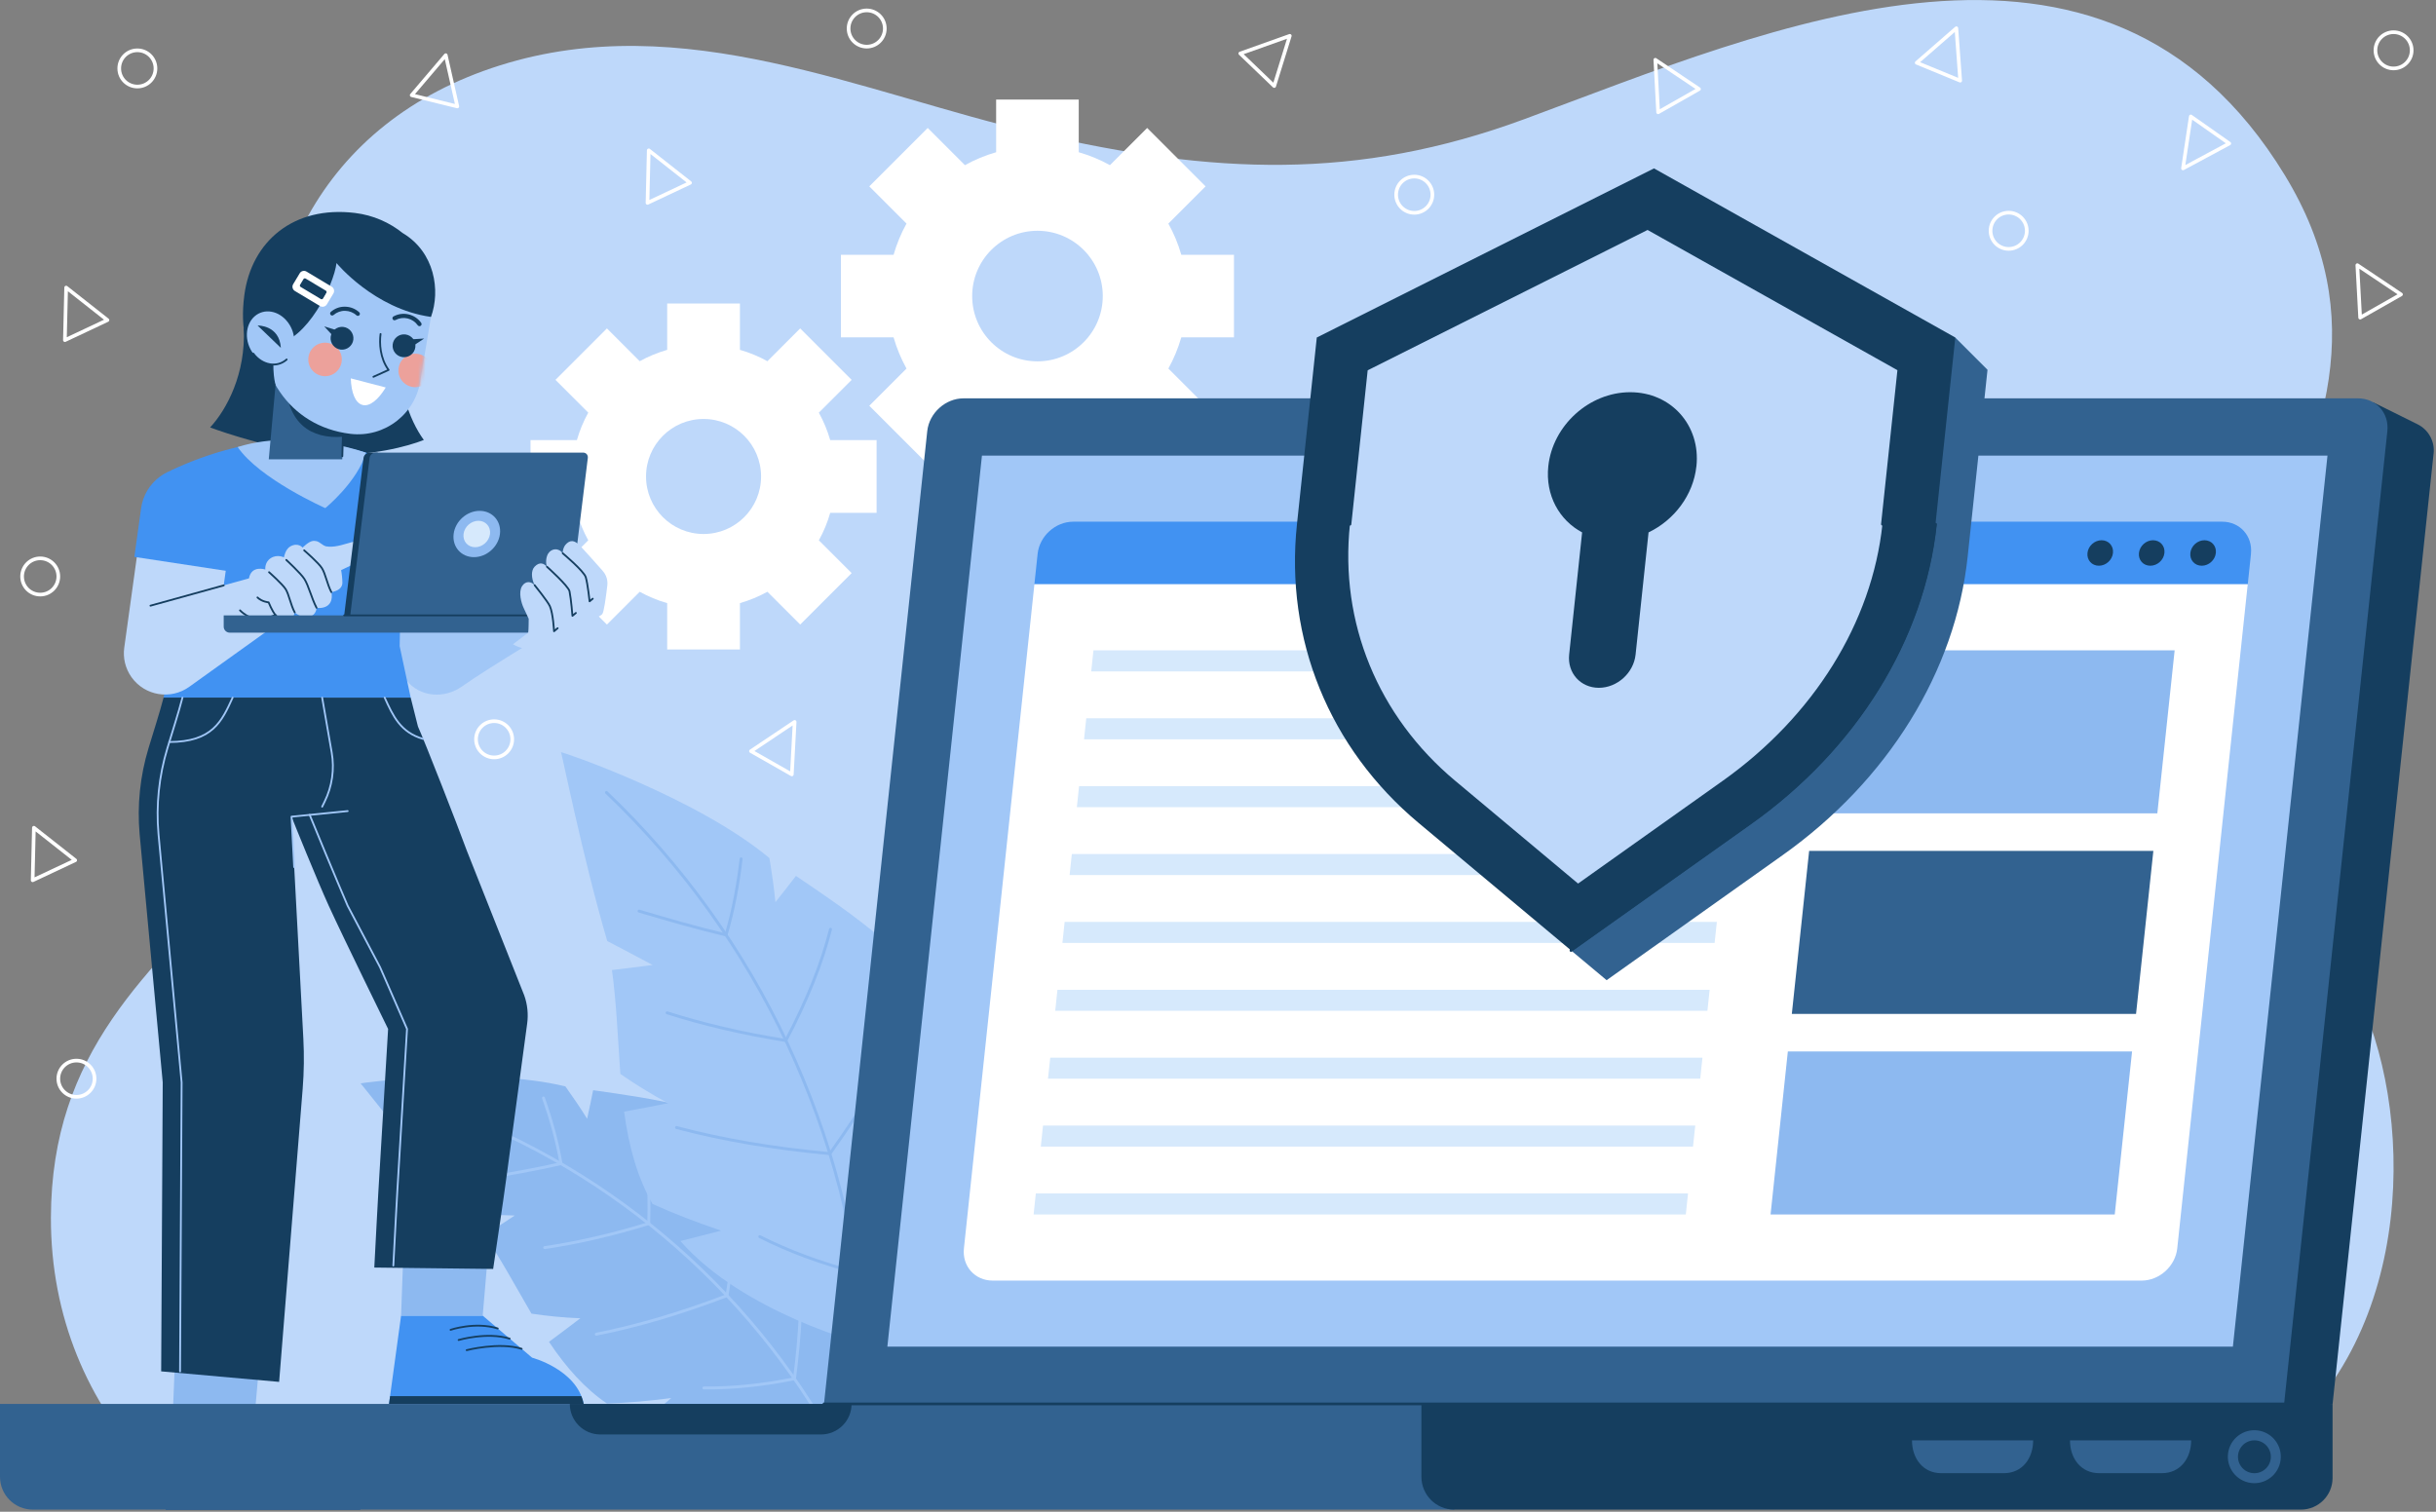 <svg width="667" height="414" viewBox="0 0 667 414" fill="none" xmlns="http://www.w3.org/2000/svg">
<rect x="0" y="0" width="667" height="414" fill="#808080" stroke="none"/>
<g clip-path="url(#clip0_1378_5278)">
<path d="M613.84 401.86H40.87C24.11 384.17 13.87 360.66 13.94 333.43C14.06 287.97 40.38 266.17 68.11 237.09C106.61 196.73 82.78 176.98 74.59 126.57C66.39 76.09 88.18 33.27 136.84 17.92C187.05 2.08 235.79 25.43 284.03 36.6C332.1 47.71 371.48 49.57 417.38 32.63C484.59 7.82 576.13 -33.17 625.58 47.94C649.39 86.98 636.64 121.02 617.45 157.74C586.72 216.57 625.67 223.28 647.68 277.21C662.02 312.79 659.33 374.66 613.84 401.86Z" fill="#BED8FA"/>
<path d="M196.4 305.831C195.45 308.781 194.44 311.801 193.37 314.911C191.81 310.621 189.96 306.701 187.87 303.111C179.39 300.931 170.59 299.731 162.41 298.561C161.9 301.111 161.36 303.711 160.76 306.381C158.86 303.301 156.84 300.381 154.81 297.521C132.77 292.121 98.76 296.521 98.731 296.721C98.781 296.491 114.3 316.821 128.65 332.511C132.77 332.591 136.84 332.761 140.95 332.881C138.17 334.731 135.43 336.521 132.73 338.261C137.02 344.621 141.09 352.151 145.52 359.751C149.81 360.401 154.26 360.841 158.9 361.021C155.98 363.251 153.12 365.401 150.32 367.471C155.01 374.531 160.24 380.341 166.19 384.361C171.82 384.201 177.74 383.641 183.79 382.871C181.22 385.071 178.66 387.251 176.12 389.421C197.34 398.301 226.8 392.171 226.8 392.171C226.8 392.171 231.85 352.331 220.99 329.391C219.75 332.291 218.48 335.221 217.21 338.171C216.82 331.371 216.12 324.951 215.01 319.061C210.43 313.201 204.13 308.821 196.4 305.831Z" fill="#8DB9F0"/>
<path d="M112.791 300.61C160.751 315.75 201.501 348.33 226.801 392.18" stroke="#A1C7F7" stroke-width="0.8" stroke-linecap="round" stroke-linejoin="round"/>
<path d="M132.342 322.72C139.272 321.54 146.252 320.34 153.612 318.67C152.462 312.04 150.752 306.2 148.812 300.69" stroke="#A1C7F7" stroke-width="0.8" stroke-linecap="round" stroke-linejoin="round"/>
<path d="M175.491 306.42C177.221 314.6 177.961 324.14 177.631 335.09C167.441 338.21 157.961 340.37 149.141 341.67" stroke="#A1C7F7" stroke-width="0.8" stroke-linecap="round" stroke-linejoin="round"/>
<path d="M219.08 344.851C219.63 354.421 219.15 365.301 217.53 377.571C208.62 379.381 200.37 380.191 192.73 380.101" stroke="#A1C7F7" stroke-width="0.8" stroke-linecap="round" stroke-linejoin="round"/>
<path d="M202.251 313.23C202.711 325.1 201.691 338.92 199.061 354.81C186.131 359.75 174.221 363.22 163.271 365.38" stroke="#A1C7F7" stroke-width="0.8" stroke-linecap="round" stroke-linejoin="round"/>
<path d="M249.13 264.4C246.67 266.94 244.12 269.54 241.46 272.18C242.02 266.99 242.09 262.05 241.75 257.32C234.15 250.82 225.74 245.17 217.94 239.87C216.14 242.23 214.27 244.62 212.32 247.06C211.92 242.95 211.32 238.95 210.67 234.99C190.79 218.38 153.73 205.8 153.59 205.99C153.75 205.78 159.44 234.42 166.27 257.71C170.46 259.86 174.54 262.08 178.69 264.27C174.91 264.77 171.2 265.23 167.56 265.65C168.76 274.32 169.15 284.09 169.86 294.11C173.93 296.93 178.27 299.62 182.93 302.13C178.82 302.95 174.8 303.72 170.89 304.43C172.15 314.02 174.59 322.61 178.67 329.71C184.53 332.38 190.86 334.78 197.45 337.02C193.71 337.98 189.99 338.94 186.3 339.87C203.59 359.64 236.86 368.17 236.86 368.17C236.86 368.17 262.06 329.87 262.46 300.9C259.72 303.25 256.96 305.62 254.17 308C257.19 300.84 259.7 293.91 261.52 287.31C259.77 279.01 255.52 271.35 249.1 264.4H249.13Z" fill="#A1C7F7"/>
<path d="M166.051 217.021C207.601 256.631 232.991 310.511 236.891 368.171" stroke="#8DB9F0" stroke-width="0.8" stroke-linecap="round" stroke-linejoin="round"/>
<path d="M174.98 249.51C182.68 251.79 190.43 254.07 198.81 256.04C200.97 248.67 202.14 241.82 202.93 235.2" stroke="#8DB9F0" stroke-width="0.8" stroke-linecap="round" stroke-linejoin="round"/>
<path d="M227.4 254.49C225.06 263.75 221.03 273.89 215.18 284.95C203.17 283.03 192.37 280.47 182.67 277.37" stroke="#8DB9F0" stroke-width="0.8" stroke-linecap="round" stroke-linejoin="round"/>
<path d="M252.761 315.78C248.521 325.87 242.551 336.77 234.731 348.54C224.691 345.92 215.831 342.6 208.041 338.67" stroke="#8DB9F0" stroke-width="0.8" stroke-linecap="round" stroke-linejoin="round"/>
<path d="M251.41 274.921C245.92 287.321 237.93 300.971 227.24 315.931C211.5 314.491 197.55 312.071 185.24 308.781" stroke="#8DB9F0" stroke-width="0.8" stroke-linecap="round" stroke-linejoin="round"/>
<path d="M240.02 140.449V120.529H227.32C226.56 117.889 225.51 115.369 224.21 113.009L233.19 104.029L219.1 89.939L210.12 98.919C207.76 97.609 205.24 96.559 202.6 95.809V83.109H182.68V95.809C180.04 96.569 177.52 97.619 175.16 98.919L166.18 89.939L152.09 104.029L161.07 113.009C159.76 115.369 158.71 117.889 157.96 120.529H145.26V140.449H157.96C158.72 143.089 159.77 145.609 161.07 147.969L152.09 156.949L166.18 171.039L175.16 162.059C177.52 163.369 180.04 164.419 182.68 165.169V177.869H202.6V165.169C205.24 164.409 207.76 163.359 210.12 162.059L219.1 171.039L233.19 156.949L224.21 147.969C225.52 145.609 226.57 143.089 227.32 140.449H240.02ZM192.64 146.239C183.94 146.239 176.89 139.189 176.89 130.489C176.89 121.789 183.94 114.739 192.64 114.739C201.34 114.739 208.39 121.789 208.39 130.489C208.39 139.189 201.34 146.239 192.64 146.239Z" fill="white"/>
<path d="M337.87 92.389V69.769H323.45C322.59 66.769 321.4 63.91 319.91 61.23L330.1 51.039L314.1 35.039L303.91 45.23C301.23 43.739 298.37 42.559 295.37 41.69V27.27H272.75V41.69C269.75 42.55 266.89 43.739 264.21 45.23L254.02 35.039L238.02 51.039L248.21 61.23C246.72 63.91 245.54 66.769 244.67 69.769H230.25V92.389H244.67C245.53 95.389 246.72 98.249 248.21 100.93L238.02 111.12L254.02 127.12L264.21 116.93C266.89 118.42 269.75 119.6 272.75 120.47V134.89H295.37V120.47C298.37 119.61 301.23 118.42 303.91 116.93L314.1 127.12L330.1 111.12L319.91 100.93C321.4 98.249 322.58 95.389 323.45 92.389H337.87ZM284.07 98.96C274.19 98.96 266.19 90.95 266.19 81.079C266.19 71.21 274.2 63.2 284.07 63.2C293.94 63.2 301.95 71.21 301.95 81.079C301.95 90.95 293.94 98.96 284.07 98.96Z" fill="white"/>
<path d="M159.82 384.48C157.94 375.03 145.69 371.81 145.69 371.81L132.17 360.3H109.82L106.51 384.48H159.82Z" fill="#4192F2"/>
<path d="M123.369 364.18C123.369 364.18 130.109 361.89 136.279 363.81" stroke="#153E5F" stroke-width="0.5" stroke-linecap="round" stroke-linejoin="round"/>
<path d="M125.57 366.97C125.57 366.97 133.38 364.68 139.55 366.6" stroke="#153E5F" stroke-width="0.5" stroke-linecap="round" stroke-linejoin="round"/>
<path d="M127.779 369.75C127.779 369.75 136.659 367.46 142.829 369.38" stroke="#153E5F" stroke-width="0.5" stroke-linecap="round" stroke-linejoin="round"/>
<path d="M159.82 384.47H106.52L106.81 382.35H159.18C159.46 383.02 159.67 383.73 159.82 384.47Z" fill="#153E5F"/>
<path d="M133.6 343.53H110.43L109.82 360.29H132.17L133.6 343.53Z" fill="#8DB9F0"/>
<path d="M98.66 413.419C96.22 403.969 83.78 400.749 83.78 400.749L69.58 389.239H47.23L45.35 413.419H98.65H98.66Z" fill="#4192F2"/>
<path d="M61.02 393.119C61.02 393.119 67.629 390.829 73.909 392.749" stroke="#153E5F" stroke-width="0.5" stroke-linecap="round" stroke-linejoin="round"/>
<path d="M63.389 395.909C63.389 395.909 71.059 393.619 77.349 395.539" stroke="#153E5F" stroke-width="0.5" stroke-linecap="round" stroke-linejoin="round"/>
<path d="M65.76 398.69C65.76 398.69 74.51 396.4 80.79 398.32" stroke="#153E5F" stroke-width="0.5" stroke-linecap="round" stroke-linejoin="round"/>
<path d="M98.669 413.409H45.369L45.539 411.289H97.909C98.229 411.959 98.479 412.669 98.669 413.409Z" fill="#153E5F"/>
<path d="M71.08 372.47H47.91L47.24 389.23H69.59L71.08 372.47Z" fill="#8DB9F0"/>
<path d="M110.069 92.49C108.069 104.71 112.059 115.01 116.049 120.49C111.919 122.14 101.369 125.12 88.959 124.39C76.479 123.66 61.219 118.44 57.529 117.06C62.139 112.08 67.299 102.32 66.749 89.95L110.069 92.49Z" fill="#153E5F"/>
<path d="M156.082 169.47C156.082 169.47 133.662 182.89 126.572 187.94C121.682 191.43 115.052 190.98 111.282 186.31C110.422 185.25 109.802 184.07 109.402 182.85L97.012 144.33C94.932 137.86 98.492 130.92 104.962 128.83C111.432 126.75 118.372 130.31 120.462 136.78L132.252 173.44L114.482 166.48L150.872 157.87C154.312 156.97 157.832 159.03 158.732 162.47C159.442 165.2 158.292 167.98 156.072 169.46L156.082 169.47Z" fill="#A1C7F7"/>
<path d="M125.061 148.86L100.181 156.42L96.361 144.55C94.161 137.71 97.921 130.39 104.761 128.19C111.591 125.99 118.921 129.75 121.111 136.58L125.061 148.86Z" fill="#4192F2"/>
<path d="M109.429 176.95L110.389 127.81C100.249 123.02 88.249 120.69 78.619 120.69C68.989 120.69 56.979 124.02 46.849 128.81L47.809 176.95L44.789 191.05H112.449L109.429 176.95Z" fill="#4192F2"/>
<path d="M100.218 123.96C97.838 132.02 89.068 139.15 89.068 139.15C89.068 139.15 71.028 131.17 65.078 122.42C69.678 120.96 74.428 120.48 78.618 120.48C85.168 120.48 92.808 121.47 100.218 123.96Z" fill="#A1C7F7"/>
<path d="M94.32 104.43H75.54L73.59 125.79H93.71L94.32 104.43Z" fill="#326290"/>
<path d="M78.16 104.43C78.66 116.06 85.2 120.28 93.89 119.61L94.33 104.43H78.16Z" fill="#153E5F"/>
<path d="M93.731 124.94L94.32 104.43" stroke="#153E5F" stroke-width="0.5" stroke-linecap="round" stroke-linejoin="round"/>
<path d="M96.96 60.22C83.75 58.61 73.62 68.25 72.02 81.45L71.62 84.73C69.56 101.67 78.99 116.75 95.93 118.81C105.4 119.96 114.02 113.22 115.17 103.74L117.96 87.03C119.57 73.82 110.16 61.82 96.96 60.21V60.22Z" fill="#A1C7F7"/>
<mask id="mask0_1378_5278" style="mask-type:luminance" maskUnits="userSpaceOnUse" x="71" y="60" width="48" height="59">
<path d="M96.96 60.22C83.75 58.61 73.62 68.25 72.02 81.45L71.62 84.73C69.56 101.67 78.99 116.75 95.93 118.81C105.4 119.96 114.02 113.22 115.17 103.74L117.96 87.03C119.57 73.82 110.16 61.82 96.96 60.21V60.22Z" fill="white"/>
</mask>
<g mask="url(#mask0_1378_5278)">
<path d="M93.559 98.99C93.249 101.51 90.969 103.3 88.449 102.99C85.929 102.68 84.139 100.4 84.449 97.88C84.759 95.36 87.039 93.57 89.559 93.88C92.079 94.19 93.869 96.47 93.559 98.99Z" fill="#ECA19B"/>
<path d="M118.239 101.999C117.929 104.519 115.649 106.309 113.129 105.999C110.609 105.689 108.819 103.409 109.129 100.889C109.439 98.369 111.719 96.579 114.239 96.889C116.759 97.199 118.549 99.479 118.239 101.999Z" fill="#ECA19B"/>
</g>
<path d="M105.619 106.11C103.569 109.49 101.219 111.41 99.259 110.9C97.299 110.39 96.179 107.57 96.049 103.62L105.619 106.11Z" fill="white"/>
<path d="M102.25 103.191L106.4 101.311C104.02 98.081 103.87 93.981 104.2 91.471" stroke="#153E5F" stroke-width="0.5" stroke-linecap="round" stroke-linejoin="round"/>
<path d="M97.98 86.5C97.84 86.5 97.71 86.45 97.6 86.35C96.75 85.57 95.64 85.14 94.48 85.12C93.3 85.1 92.2 85.52 91.33 86.27C91.09 86.48 90.74 86.45 90.53 86.22C90.32 85.98 90.35 85.62 90.58 85.42C91.66 84.48 93 83.95 94.49 83.99C95.93 84.01 97.31 84.55 98.36 85.52C98.59 85.73 98.61 86.09 98.4 86.32C98.29 86.44 98.13 86.5 97.98 86.5Z" fill="#153E5F"/>
<path d="M114.861 89.33C114.681 89.33 114.501 89.25 114.391 89.09C113.731 88.15 112.741 87.48 111.611 87.21C110.481 86.94 109.301 87.1 108.291 87.65C108.011 87.8 107.671 87.7 107.521 87.42C107.371 87.14 107.471 86.8 107.751 86.65C109.011 85.96 110.481 85.77 111.881 86.1C113.281 86.43 114.511 87.26 115.331 88.43C115.511 88.69 115.451 89.04 115.191 89.22C115.091 89.29 114.981 89.32 114.861 89.32V89.33Z" fill="#153E5F"/>
<path d="M96.749 93.011C96.539 94.721 94.979 95.941 93.269 95.741C91.559 95.531 90.339 93.971 90.539 92.261C90.749 90.551 92.309 89.331 94.019 89.531C95.729 89.741 96.949 91.301 96.749 93.011Z" fill="#153E5F"/>
<path d="M91.249 92.071L88.769 89.381L92.26 90.471L91.249 92.071Z" fill="#153E5F"/>
<path d="M107.52 94.32C107.31 96.03 108.53 97.59 110.25 97.8C111.96 98.01 113.52 96.79 113.73 95.07C113.94 93.36 112.72 91.8 111 91.59C109.28 91.38 107.73 92.6 107.52 94.32Z" fill="#153E5F"/>
<path d="M113.09 94.73L116.14 92.71L112.49 92.94L113.09 94.73Z" fill="#153E5F"/>
<path d="M110.32 63.87C106.67 60.93 102.19 58.93 97.2 58.32C80.34 56.27 68.85 66.13 66.9 80.83C64.38 99.75 75.47 105.45 75.47 105.45C75.47 105.45 74.24 101.84 75.22 94.34C84.1 93.29 91.4 78.05 92.14 72.04C92.14 72.04 102.44 84.61 118.01 86.79C120.65 79.56 119.03 69.09 110.34 63.87H110.32Z" fill="#153E5F"/>
<path d="M80.73 79.68L87.64 83.82C88.28 84.2 89.11 83.99 89.49 83.36L91.29 80.36C91.67 79.72 91.46 78.89 90.83 78.51L83.92 74.37C83.28 73.99 82.45 74.19 82.07 74.83L80.27 77.83C79.89 78.47 80.1 79.3 80.73 79.68ZM82.17 77.98L83.09 76.44C83.21 76.23 83.48 76.17 83.69 76.29L89.22 79.6C89.43 79.72 89.49 79.99 89.37 80.2L88.45 81.74C88.32 81.95 88.05 82.02 87.84 81.89L82.32 78.58C82.11 78.45 82.04 78.18 82.17 77.97V77.98Z" fill="white"/>
<path d="M69.331 96.82C71.761 100.08 75.861 100.81 78.491 98.45C81.121 96.09 81.281 91.54 78.841 88.29C76.411 85.03 72.311 84.3 69.681 86.66C67.051 89.02 66.891 93.57 69.331 96.82Z" fill="#A1C7F7"/>
<path d="M70.531 89.14C70.531 89.14 76.511 88.98 76.901 95.27L70.531 89.14Z" fill="#153E5F"/>
<path d="M69.33 96.82C71.76 100.08 75.86 100.81 78.49 98.45" stroke="#153E5F" stroke-width="0.5" stroke-linecap="round" stroke-linejoin="round"/>
<path d="M79.54 168.22L51.82 188.09C46.74 191.73 39.67 190.56 36.03 185.49C34.28 183.04 33.64 180.14 34.02 177.37L34.31 175.29L39.3 139.3C40.23 132.56 46.45 127.86 53.19 128.79C59.93 129.72 64.63 135.94 63.7 142.68L58.71 178.67L41.2 165.87L74.06 156.76C77.49 155.81 81.05 157.82 82 161.25C82.74 163.93 81.67 166.68 79.54 168.22Z" fill="#BED8FA"/>
<path d="M41.199 165.871L61.259 160.311" stroke="#153E5F" stroke-width="0.5" stroke-linecap="round" stroke-linejoin="round"/>
<path d="M88.398 149.39C90.488 150.14 92.938 149.46 94.968 148.86C96.878 148.3 98.578 147.72 99.348 149.31C99.788 150.21 100.248 152.83 97.138 154.36C95.468 155.18 89.738 157.86 89.738 157.86L88.398 149.39Z" fill="#BED8FA"/>
<path d="M93.749 159.55C93.729 157.45 93.189 153.87 92.099 152.28C91.249 151.05 88.369 149.17 87.359 148.5C86.849 148.16 86.149 148.08 85.679 148.14C84.489 148.28 82.859 149.97 82.859 149.97C82.859 149.97 81.659 148.46 79.509 149.63C78.109 150.39 77.749 152.65 77.749 152.65C77.749 152.65 75.919 151.68 74.109 152.87C72.389 154 72.649 155.97 72.649 155.97C72.649 155.97 68.839 154.67 68.169 158.4L65.719 167.15C65.719 167.15 68.309 169.96 71.699 169.47C73.079 169.27 74.369 168.85 75.419 168.42C76.559 169.78 78.339 169.97 79.119 169.72C80.539 169.27 80.699 167.71 80.699 167.71C80.699 167.71 82.589 169.5 84.719 168.93C86.659 168.41 86.679 166.45 86.679 166.45C86.679 166.45 88.189 166.72 89.409 166.03C91.459 164.87 90.729 162.15 90.729 162.15C90.729 162.15 93.779 161.82 93.749 159.55Z" fill="#BED8FA"/>
<path d="M83.287 150.721C83.287 150.721 87.247 154.151 88.147 155.601C89.117 157.151 89.577 159.951 90.717 162.151" stroke="#153E5F" stroke-width="0.5" stroke-linecap="round" stroke-linejoin="round"/>
<path d="M78.389 153.341C78.389 153.341 82.399 157.051 83.349 158.561C84.509 160.401 85.299 163.801 86.669 166.441" stroke="#153E5F" stroke-width="0.5" stroke-linecap="round" stroke-linejoin="round"/>
<path d="M73.668 156.701C73.668 156.701 77.408 160.011 78.248 161.391C79.138 162.871 79.588 165.641 80.698 167.711" stroke="#153E5F" stroke-width="0.5" stroke-linecap="round" stroke-linejoin="round"/>
<path d="M79.108 169.721C78.328 169.971 76.558 169.781 75.408 168.411C74.508 167.341 73.548 164.961 73.548 164.961C73.548 164.961 71.748 164.821 70.498 163.621" stroke="#153E5F" stroke-width="0.5" stroke-linecap="round" stroke-linejoin="round"/>
<path d="M65.719 167.15C65.719 167.15 68.299 169.96 71.699 169.47C73.089 169.27 74.379 168.85 75.419 168.42" stroke="#153E5F" stroke-width="0.5" stroke-linecap="round" stroke-linejoin="round"/>
<path d="M64.379 142.78L62.489 156.42L36.789 152.51L38.629 139.21C39.619 132.09 46.179 127.13 53.289 128.11C60.399 129.1 65.369 135.67 64.379 142.78Z" fill="#4192F2"/>
<path d="M155.65 168.53V171.6C155.65 172.52 154.91 173.26 153.99 173.26H62.91C61.99 173.26 61.25 172.52 61.25 171.6V168.53H155.65Z" fill="#326290"/>
<path d="M99.54 125.41L94.24 168.53H97.96L103.44 123.96H101.17C100.37 123.96 99.63 124.61 99.54 125.41Z" fill="#153E5F"/>
<path d="M155.65 168.53L160.95 125.41C161.05 124.61 160.48 123.95 159.67 123.95H102.83C102.03 123.95 101.29 124.6 101.2 125.41L95.9 168.53H155.65Z" fill="#326290"/>
<path d="M94.24 168.53H155.65" stroke="#153E5F" stroke-width="0.5" stroke-linecap="round" stroke-linejoin="round"/>
<path d="M136.89 146.24C136.46 149.74 133.27 152.58 129.77 152.58C126.27 152.58 123.78 149.74 124.21 146.24C124.64 142.74 127.83 139.9 131.33 139.9C134.83 139.9 137.32 142.74 136.89 146.24Z" fill="#8DB9F0"/>
<path d="M134.171 146.24C133.921 148.24 132.101 149.86 130.101 149.86C128.101 149.86 126.681 148.24 126.921 146.24C127.171 144.24 128.991 142.62 130.991 142.62C132.991 142.62 134.411 144.24 134.171 146.24Z" fill="#D6E9FC"/>
<path d="M165.089 156.401C162.759 153.741 160.249 151.001 159.339 150.001C157.679 148.141 156.529 147.651 155.209 148.801C154.609 149.321 154.079 150.231 154.079 151.521C152.889 149.911 150.999 150.201 150.099 151.591C149.679 152.241 149.259 153.771 149.759 155.211C148.969 154.331 147.799 153.721 146.379 155.191C145.409 156.201 145.419 158.261 146.379 160.261C145.509 159.231 143.949 158.971 142.959 160.501C141.889 162.141 142.749 165.191 143.399 166.531C143.739 167.231 144.759 169.451 144.759 169.451C144.759 169.451 144.759 172.591 144.629 173.271L140.449 176.431C144.509 178.911 151.019 177.821 151.759 177.331C152.799 176.651 154.709 177.051 155.729 176.351C156.609 175.741 156.979 174.391 157.779 173.701C158.669 172.921 159.699 173.321 160.519 172.481C161.119 171.861 161.929 170.301 162.529 169.701C163.199 169.051 164.419 168.761 164.909 168.161C165.359 167.601 165.879 163.801 166.289 160.351C166.459 158.921 166.029 157.491 165.079 156.411L165.089 156.401Z" fill="#BED8FA"/>
<path d="M154.078 151.521C154.078 151.521 159.928 156.421 160.398 158.101C160.948 160.041 161.438 164.68 161.438 164.68L162.298 163.961" stroke="#153E5F" stroke-width="0.5" stroke-linecap="round" stroke-linejoin="round"/>
<path d="M149.77 155.211C149.77 155.211 155.65 160.491 155.94 161.931C156.39 164.181 156.74 168.651 156.74 168.651L157.68 167.861" stroke="#153E5F" stroke-width="0.5" stroke-linecap="round" stroke-linejoin="round"/>
<path d="M146.389 160.261C146.389 160.261 149.999 164.721 150.569 166.021C151.459 168.041 151.699 172.871 151.699 172.871L152.689 172.041" stroke="#153E5F" stroke-width="0.5" stroke-linecap="round" stroke-linejoin="round"/>
<path d="M144.349 280.27L138.589 323C137.639 330.09 136.099 340.12 135.029 347.51L102.489 347.13C102.599 344.95 103.549 326.55 104.009 319.55L106.269 281.79C106.269 281.79 93.889 256.55 89.999 248.02C86.899 241.22 80.299 224.9 79.819 223.64L83.059 284.44C83.299 289 83.239 293.56 82.879 298.12C80.439 328.34 76.549 377.12 76.429 378.44L44.149 375.56L44.129 375.54C44.169 366.94 44.559 296.42 44.559 296.42C44.559 296.42 38.599 232.6 38.229 228.4C37.529 220.49 38.359 212.52 40.659 204.92C42.069 200.25 43.679 195.32 44.789 191.04H112.449C113.089 193.51 113.769 196.21 114.439 198.96C116.389 203.26 125.249 225.94 127.819 232.96L143.549 272.61C144.449 275.13 144.679 277.79 144.349 280.27Z" fill="#153E5F"/>
<path d="M49.959 191.05C48.849 195.33 47.239 200.26 45.829 204.93C43.529 212.53 42.699 220.5 43.399 228.41C43.769 232.61 49.729 296.43 49.729 296.43C49.729 296.43 49.339 366.95 49.299 375.55C49.299 375.55 49.309 375.56 49.319 375.57" stroke="#A1C7F7" stroke-width="0.5" stroke-linecap="round" stroke-linejoin="round"/>
<path d="M84.789 223.15C85.269 224.41 92.219 241.16 95.179 248.02L104.059 264.87L111.449 281.79L109.189 319.55C108.759 326.14 107.889 342.83 107.699 346.58" stroke="#A1C7F7" stroke-width="0.5" stroke-linecap="round" stroke-linejoin="round"/>
<path d="M80.55 237.45L79.82 223.65L95.2 222.12" stroke="#A1C7F7" stroke-width="0.5" stroke-linecap="round" stroke-linejoin="round"/>
<path d="M88.211 191.05L90.821 206.08C91.621 210.66 90.941 215.38 88.881 219.55L88.211 220.91" stroke="#A1C7F7" stroke-width="0.5" stroke-linecap="round" stroke-linejoin="round"/>
<path d="M46.359 203.21C58.219 203.16 60.699 197.6 63.699 191.05" stroke="#A1C7F7" stroke-width="0.5" stroke-linecap="round" stroke-linejoin="round"/>
<path d="M115.87 202.36C109.63 200.56 107.63 196.1 105.32 191.04" stroke="#A1C7F7" stroke-width="0.5" stroke-linecap="round" stroke-linejoin="round"/>
<path d="M666.34 124.2L638.69 384.48H620.77L649.88 110.21L661.95 116.19C664.95 117.68 666.709 120.88 666.349 124.21L666.34 124.2Z" fill="#153E5F"/>
<path d="M625.409 384.48H225.619L253.889 118.08C254.419 113.12 258.869 109.09 263.829 109.09H645.649C650.609 109.09 654.209 113.11 653.679 118.08L625.409 384.48Z" fill="#326290"/>
<path d="M242.969 368.79L268.869 124.77H637.289L611.389 368.79H242.969Z" fill="#A1C7F7"/>
<path d="M616.34 151.68L615.46 160H283.23L284.11 151.68C284.63 146.81 288.99 142.87 293.85 142.87H608.46C613.32 142.87 616.85 146.8 616.33 151.68H616.34Z" fill="#4192F2"/>
<path d="M606.72 151.44C606.52 153.37 604.79 154.93 602.86 154.93C600.93 154.93 599.53 153.37 599.74 151.44C599.94 149.51 601.67 147.95 603.6 147.95C605.53 147.95 606.93 149.51 606.72 151.44Z" fill="#153E5F"/>
<path d="M592.64 151.44C592.44 153.37 590.71 154.93 588.78 154.93C586.85 154.93 585.45 153.37 585.66 151.44C585.87 149.51 587.59 147.95 589.52 147.95C591.45 147.95 592.85 149.51 592.64 151.44Z" fill="#153E5F"/>
<path d="M578.55 151.44C578.35 153.37 576.62 154.93 574.69 154.93C572.76 154.93 571.36 153.37 571.57 151.44C571.77 149.51 573.5 147.95 575.43 147.95C577.36 147.95 578.76 149.51 578.55 151.44Z" fill="#153E5F"/>
<path d="M615.45 160.01L596.15 341.89C595.63 346.75 591.27 350.7 586.41 350.7H271.8C266.94 350.7 263.41 346.75 263.93 341.89L283.23 160.01H615.46H615.45Z" fill="white"/>
<path d="M484.799 332.589H579.039L583.779 287.949H489.529L484.799 332.589Z" fill="#8DB9F0"/>
<path d="M490.619 277.669H584.869L589.609 233.029H495.359L490.619 277.669Z" fill="#326290"/>
<path d="M496.449 222.75H590.699L595.439 178.1H501.189L496.449 222.75Z" fill="#8DB9F0"/>
<path d="M466.149 289.649L465.539 295.409H286.949L287.569 289.649H466.149Z" fill="#D6E9FC"/>
<path d="M462.2 326.83L461.59 332.59H283.01L283.62 326.83H462.2Z" fill="#D6E9FC"/>
<path d="M464.18 308.239L463.56 313.999H284.98L285.59 308.239H464.18Z" fill="#D6E9FC"/>
<path d="M468.12 271.06L467.51 276.82H288.93L289.54 271.06H468.12Z" fill="#D6E9FC"/>
<path d="M470.09 252.47L469.48 258.23H290.9L291.51 252.47H470.09Z" fill="#D6E9FC"/>
<path d="M472.069 233.88L471.459 239.64H292.869L293.479 233.88H472.069Z" fill="#D6E9FC"/>
<path d="M474.04 215.29L473.43 221.05H294.85L295.46 215.29H474.04Z" fill="#D6E9FC"/>
<path d="M476.01 196.699L475.4 202.459H296.82L297.43 196.699H476.01Z" fill="#D6E9FC"/>
<path d="M477.989 178.1L477.369 183.87H298.789L299.399 178.1H477.989Z" fill="#D6E9FC"/>
<path d="M8.98 413.42H398.18V384.48H0V404.44C0 409.4 4.02 413.42 8.98 413.42Z" fill="#326290"/>
<path d="M156.02 384.48C156.02 389.1 159.77 392.84 164.39 392.84H224.8C229.42 392.84 233.17 389.1 233.17 384.48H156.01H156.02Z" fill="#153E5F"/>
<path d="M398.179 413.42H630.019C634.799 413.42 638.679 409.54 638.679 404.76V384.48H389.199V404.44C389.199 409.4 393.219 413.42 398.179 413.42Z" fill="#153E5F"/>
<path d="M624.313 400.595C625.233 396.698 622.819 392.793 618.922 391.873C615.025 390.954 611.12 393.367 610.201 397.264C609.281 401.161 611.694 405.066 615.591 405.986C619.488 406.905 623.393 404.492 624.313 400.595Z" fill="#326290"/>
<path d="M621.779 398.95C621.779 401.43 619.769 403.45 617.279 403.45C614.789 403.45 612.779 401.44 612.779 398.95C612.779 396.46 614.789 394.45 617.279 394.45C619.769 394.45 621.779 396.46 621.779 398.95Z" fill="#153E5F"/>
<path d="M566.78 394.45C566.78 399.42 569.81 403.44 574.77 403.44H591.969C596.939 403.44 599.96 399.41 599.96 394.45H566.77H566.78Z" fill="#326290"/>
<path d="M523.52 394.45C523.52 399.42 526.55 403.44 531.51 403.44H548.71C553.68 403.44 556.7 399.41 556.7 394.45H523.51H523.52Z" fill="#326290"/>
<path d="M225.619 384.48H637.679" stroke="#153E5F" stroke-width="0.75" stroke-linecap="round" stroke-linejoin="round"/>
<path d="M535.359 92.43L544.199 101.27L538.769 152.4C535.439 183.84 516.929 213.72 488.129 234.17L439.909 268.43L429.959 260.11L429.789 259.97L535.359 92.43Z" fill="#326290"/>
<path d="M452.87 46.12L360.55 92.43L355.12 143.56C351.78 175.01 363.94 204.88 388.4 225.34L430.15 260.26L479.31 225.34C508.11 204.88 526.61 175 529.95 143.56L535.38 92.43L452.89 46.12H452.87Z" fill="#153E5F"/>
<path d="M430.15 260.27L479.31 225.35C508.11 204.89 526.61 175.01 529.95 143.57" stroke="#153E5F" stroke-width="0.62" stroke-linecap="round" stroke-linejoin="round"/>
<path d="M430.15 260.27L479.31 225.35C508.11 204.89 526.61 175.01 529.95 143.57" stroke="#153E5F" stroke-width="0.75" stroke-linecap="round" stroke-linejoin="round"/>
<path d="M398.46 213.84C377.28 196.12 366.77 170.51 369.63 143.56L374.13 101.16L451.13 62.54L519.93 101.16L515.43 143.56C512.57 170.5 496.63 196.12 471.69 213.84L432.09 241.97L398.47 213.84H398.46Z" fill="#BED8FA"/>
<path d="M369.631 143.56L374.131 101.17L451.131 62.55L519.931 101.17L515.431 143.56" stroke="#153E5F" stroke-width="0.75" stroke-linecap="round" stroke-linejoin="round"/>
<path d="M464.499 127.69C465.689 116.49 457.569 107.41 446.369 107.41C435.169 107.41 425.129 116.49 423.939 127.69C423.099 135.61 426.929 142.46 433.199 145.8L429.649 179.26C429.119 184.29 432.759 188.36 437.779 188.36C442.799 188.36 447.309 184.29 447.839 179.26L451.389 145.8C458.369 142.46 463.649 135.62 464.489 127.69H464.499Z" fill="#153E5F"/>
<path d="M140.26 202.46C140.26 205.2 138.04 207.42 135.3 207.42C132.56 207.42 130.34 205.2 130.34 202.46C130.34 199.72 132.56 197.5 135.3 197.5C138.04 197.5 140.26 199.72 140.26 202.46Z" stroke="white" stroke-linecap="round" stroke-linejoin="round"/>
<path d="M655.38 18.739C658.119 18.739 660.34 16.519 660.34 13.779C660.34 11.04 658.119 8.819 655.38 8.819C652.641 8.819 650.42 11.04 650.42 13.779C650.42 16.519 652.641 18.739 655.38 18.739Z" stroke="white" stroke-linecap="round" stroke-linejoin="round"/>
<path d="M549.991 68.159C552.731 68.159 554.951 65.939 554.951 63.199C554.951 60.46 552.731 58.239 549.991 58.239C547.252 58.239 545.031 60.46 545.031 63.199C545.031 65.939 547.252 68.159 549.991 68.159Z" stroke="white" stroke-linecap="round" stroke-linejoin="round"/>
<path d="M387.241 58.279C389.981 58.279 392.201 56.059 392.201 53.319C392.201 50.58 389.981 48.359 387.241 48.359C384.502 48.359 382.281 50.58 382.281 53.319C382.281 56.059 384.502 58.279 387.241 58.279Z" stroke="white" stroke-linecap="round" stroke-linejoin="round"/>
<path d="M20.931 300.369C23.67 300.369 25.891 298.149 25.891 295.409C25.891 292.67 23.67 290.449 20.931 290.449C18.191 290.449 15.971 292.67 15.971 295.409C15.971 298.149 18.191 300.369 20.931 300.369Z" stroke="white" stroke-linecap="round" stroke-linejoin="round"/>
<path d="M37.61 23.699C40.35 23.699 42.57 21.479 42.57 18.739C42.57 16 40.35 13.779 37.61 13.779C34.871 13.779 32.65 16 32.65 18.739C32.65 21.479 34.871 23.699 37.61 23.699Z" stroke="white" stroke-linecap="round" stroke-linejoin="round"/>
<path d="M237.312 12.77C240.051 12.77 242.272 10.549 242.272 7.81C242.272 5.07 240.051 2.85 237.312 2.85C234.572 2.85 232.352 5.07 232.352 7.81C232.352 10.549 234.572 12.77 237.312 12.77Z" stroke="white" stroke-linecap="round" stroke-linejoin="round"/>
<path d="M11.011 162.829C13.75 162.829 15.971 160.609 15.971 157.869C15.971 155.13 13.75 152.909 11.011 152.909C8.271 152.909 6.051 155.13 6.051 157.869C6.051 160.609 8.271 162.829 11.011 162.829Z" stroke="white" stroke-linecap="round" stroke-linejoin="round"/>
<path d="M18.111 78.75L17.771 93.15L29.422 87.66L18.111 78.75Z" stroke="white" stroke-linecap="round" stroke-linejoin="round"/>
<path d="M177.631 41.17L177.291 55.56L188.941 50.07L177.631 41.17Z" stroke="white" stroke-linecap="round" stroke-linejoin="round"/>
<path d="M9.281 226.68L8.941 241.07L20.591 235.59L9.281 226.68Z" stroke="white" stroke-linecap="round" stroke-linejoin="round"/>
<path d="M597.721 46.12L610.401 39.3L599.861 31.89L597.721 46.12Z" stroke="white" stroke-linecap="round" stroke-linejoin="round"/>
<path d="M353.162 9.81L339.602 14.64L348.892 23.56L353.162 9.81Z" stroke="white" stroke-linecap="round" stroke-linejoin="round"/>
<path d="M217.581 197.699L205.621 205.709L216.811 212.079L217.581 197.699Z" stroke="white" stroke-linecap="round" stroke-linejoin="round"/>
<path d="M122.051 15.109L112.721 26.069L125.221 29.149L122.051 15.109Z" stroke="white" stroke-linecap="round" stroke-linejoin="round"/>
<path d="M645.461 72.619L657.421 80.629L646.231 86.989L645.461 72.619Z" stroke="white" stroke-linecap="round" stroke-linejoin="round"/>
<path d="M535.671 7.729L536.721 22.09L524.811 17.189L535.671 7.729Z" stroke="white" stroke-linecap="round" stroke-linejoin="round"/>
<path d="M453.24 16.369L465.2 24.389L454.01 30.749L453.24 16.369Z" stroke="white" stroke-linecap="round" stroke-linejoin="round"/>
</g>
<defs>
<clipPath id="clip0_1378_5278">
<rect width="666.38" height="413.42" fill="white"/>
</clipPath>
</defs>
</svg>
